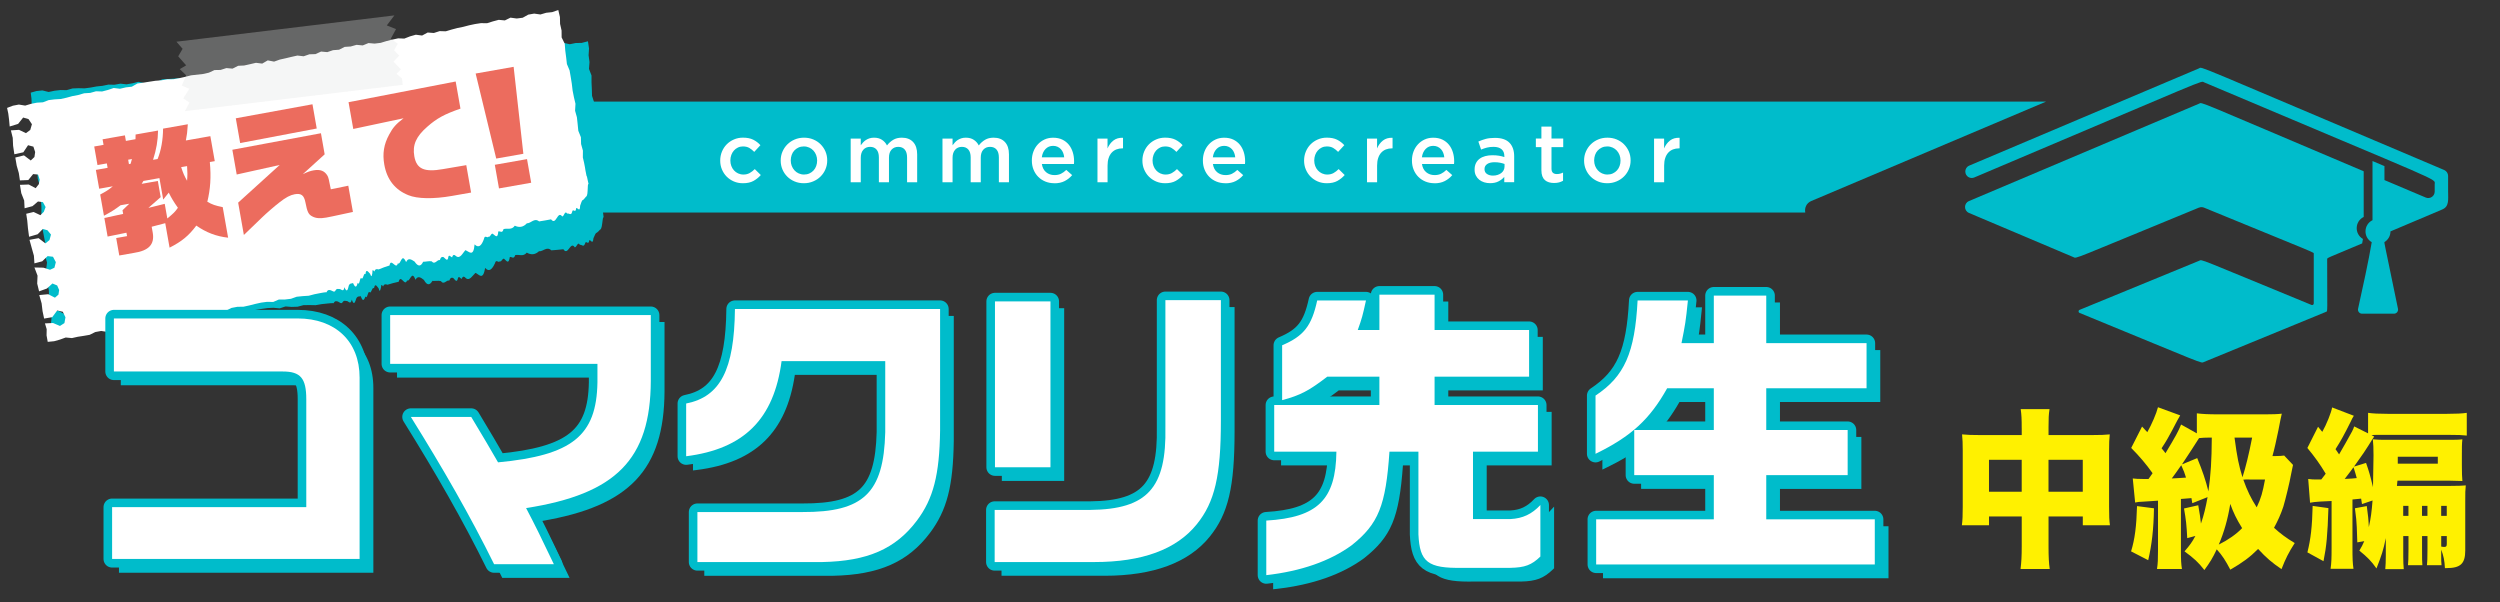 <?xml version="1.0" encoding="UTF-8"?>
<svg id="design" xmlns="http://www.w3.org/2000/svg" width="820" height="197.55" viewBox="0 0 820 197.55">
  <rect x="0" y="0" width="820" height="197.55" fill="#333333" stroke="none"/>
  <g>
    <g>
      <g>
        <path d="m594.08,65.94l77.03-32.61H176.46v36.37h415.67c-.3-1.45.35-3.08,1.95-3.76Z" style="fill: #00bccb;"/>
        <path d="m10.08,30.41l.24,1.89.08,1.99.02,2.26,2.82-.62,1.83-1.95,1.71.67.96,1.76-.7,1.84-1.49.92-2.17-1.26-2.67-.05.4,2.5-.1,2.56.19,2.85,2.99-.4,1.74-2.18,1.71.61.43,1.82-.38,1.6-1.3,1.04-2.07-1.86-2.89.47.22,2.67.5,2.5.15,2.44,2.75.12,1.75-1.82,1.59.28.39,1.72-.41,1.45-1.15,1.23-2.15-1.4-2.89-.13.22,2.76.74,2.48-.07,2.55,2.64-.48,1.92-1.38,1.59.34.74,1.69-.73,1.51-1.19,1-2.12-1.23-2.48.39.15,2.25v2.55s.15,2.79.15,2.79l2.86-.58,1.85-1.59,1.47.55,1.03,1.5-.64,1.76-1.43.96-2.08-1.89-3.02.3.53,2.8.49,2.51-.04,2.51,2.61-.46,1.91-1.55,1.73.36.78,1.84-.62,1.78-1.49.55-2.13-.87-2.91-.3.79,2.75-.32,2.58.4,2.59,2.64-.72,1.94-1.49,1.49.78.52,1.54-.35,1.5-1.22.9-2.09-1.32-2.96.03.55,2.78.08,2.54.31,2.5,2.7-.23,1.8-2.05,1.79.57.72,1.89-.5,1.87-1.55.81-2.17-1.16-2.66-.09.41,1.94-.21,2.01.21,2.15,2.12-.03,1.94-.38,1.93-.52,2.01.36,1.96-.27,1.97-.13,1.96-.17,1.91-.76,1.96-.2,2.03.5,1.95-.38,1.95-.35,1.98.03,1.92-.66,2.01.3,1.91-.78,2.02.41,1.92-.64,1.95-.33,2,.25h1.98s1.95-.37,1.95-.37l1.96-.23,1.99.11,1.96-.23,1.91-.72,2,.24,1.97-.16,1.93-.53,2.02.39,1.91-.76,1.96-.21,1.99.14,1.96-.26,1.95-.33,1.96-.27,1.97-.1,2,.2,1.92-.64,1.99.16,1.97-.07,1.93-.51,1.98-.03,1.98.04,1.95-.34,1.96-.21s1.98-.22,1.99-.07c.43-.86.95-.76,1.47-.55.53.21,1.1.93,1.54.15.44-.7.99-.32,1.5-.32.53.25,1.12,1.14,1.48-.5.7,2.13,1.09.81,1.49-.4.43-.83.96-.55,1.46-.71.69,2.03,1.12,1.19,1.53.07.61,1.16.82-2.15,1.4-1.34.55.43.83-1.98,1.4-1.3.33-1.92.95-.65,1.52,0,.4,1.58.55.45.74-.14.11-1.59.43-.85.71-.48.42-.97.94-.71,1.46-.57.61-.2,1.22-.38,1.83-.54.61-.16,1.22-.31,1.83-.43.69-2.68,2.03,1.78,2.75-.45.99.69,1.52-3.63,2.76-.2.79-1.47,1.78-.74,2.77.05,1.1,1.99,1.99,1.68,2.79.31.93.08,1.83-.14,2.77.07,1.05,1.4,1.8-.48,2.75-.16.37-1,.82-1.05,1.3-.87.5.49,1.06,1.53,1.43.53.31-1.66.89-.34,1.36-.22.36-1.07.85-.8,1.36-.25,1.2,1.01,2.14-.78,3.16-1.74,1.15.49,2.46,2.69,3.17-1.63,1.25,1.49,2.27.53,3.2-1.48.41-1.57,1.11-.02,1.61-.67.59.38.98-1.54,1.62-.62.61.52,1.29,1.67,1.66-.79.58-.2,1.29.91,1.77-.62,1.21-.34,2.6.66,3.79-.82,1.4.81,2.74.72,4-.45,1.37.15,2.57-1.72,4.05-.3.67-.05,1.34-.1,2-.16.66-.06,1.32-.12,1.96-.2,1.52,2.34,2.31-2.84,3.72-.64.62.12,1.01-2.07,1.7-.79.56-.2,1.21.9,1.64-.34.4-1.51,1.13.8,1.44-1.18.47-.3,1.12,1.69,1.36-.66.38-.74.7-1.88,1.1-1.8.37-.23.7-.65,1.01-.97.33-.08.59-.63.74-1.9.19-.95.25-2.89.53-2.01-.08-.69-.04.03-.2-1.44-.24-2.27-.18-1.25-.23-1.47.02.59-.03.34-.2-1.45.02.34-.13-1.27-.12-1.38-.05-.53-.1-1.07-.17-1.62-.07-.55-.15-1.11-.25-1.67l.2-2.25-.42-2.19.13-2.24-.67-2.17-.04-2.23-.06-2.23-.42-2.19.32-2.26-.33-2.2-.25-2.21-.07-2.22-.17-2.22-.19-2.21-.7-2.17-.07-2.23-.1-2.22v-2.23s-.83-2.16-.83-2.16l.17-2.25-.3-2.21.14-2.25-.35-2.35-2.06.53-1.97.04-1.94.4-2.02-.46-1.97.18-1.9.87-1.97.08-2.02-.45-1.91.75-2.01-.36-1.95.35-1.94.44-2-.19-1.97.14-1.96.24-1.95.34-1.96.22-1.95.35-1.94.41-2-.22-1.94.45-2.01-.32-1.9.83-2.02-.44-1.95.38-1.93.58-2-.25-1.96.26-1.95.32-1.94.41-1.97.07-2.01-.34-1.93.61-2.01-.36-1.94.38-1.99-.03-1.91.77h-1.98s-1.93.47-1.93.47l-2.01-.36-1.92.68-1.99-.11-1.93.49-2.02-.41-1.96.26-1.95.3-1.96.27-1.93.52-2.03-.58-1.9.9-2.02-.43-1.95.29-1.96.27-1.99-.07-1.91.77-2.01-.35-1.94.45-1.99-.12-1.92.7-1.96.26-1.98.05-1.97.06-1.95.34-1.96.26-1.97.18-1.99-.14-1.97.17h-1.98s-1.97.13-1.97.13l-1.97.14-1.97.11-1.9.89-1.98.07-1.96.28-2.02-.42-1.94.48-1.95.34-2-.22-1.95.36-1.98-.05-1.95.4-1.96.21-1.95.36-1.96.26-1.99-.05-1.98.08-1.93.56-1.99-.04-1.96.23-1.95.41-2.03-.51-1.97.2-1.87.53Z" style="fill: #00bccb;"/>
      </g>
      <g>
        <path d="m2.32,35.4l.4,1.86.25,1.98.21,2.25,2.76-.85,1.66-2.09,1.76.52,1.11,1.67-.55,1.89-1.41,1.04-2.27-1.08-2.67.17.61,2.46.11,2.56.42,2.82,2.94-.65,1.55-2.32,1.75.47.58,1.77-.24,1.63-1.21,1.14-2.22-1.68-2.84.71.45,2.64.7,2.45.36,2.41,2.75-.11,1.59-1.96,1.61.15.53,1.68-.28,1.48-1.04,1.32-2.26-1.21-2.89.11.44,2.73.95,2.41.14,2.55,2.59-.7,1.8-1.53,1.62.21.88,1.62-.6,1.57-1.11,1.09-2.22-1.05-2.43.59.34,2.23.23,2.54.37,2.77,2.81-.82,1.71-1.74,1.51.43,1.15,1.41-.49,1.81-1.34,1.08-2.23-1.71-2.99.55.76,2.75.69,2.46.17,2.51,2.56-.68,1.77-1.7,1.76.21.93,1.77-.46,1.83-1.44.67-2.2-.69-2.92-.06,1.02,2.68-.11,2.6.62,2.55,2.57-.93,1.81-1.65,1.55.65.65,1.49-.23,1.52-1.15,1-2.2-1.14-2.95.28.78,2.72.3,2.53.52,2.46,2.67-.46,1.62-2.19,1.83.41.88,1.82-.34,1.9-1.47.94-2.26-.97-2.66.13.57,1.9-.04,2.03.38,2.13,2.11-.21,1.91-.54,1.88-.68,2.04.19,1.93-.43,1.95-.3,1.94-.34,1.84-.91,1.94-.36,2.06.33,1.91-.54,1.91-.52,1.98-.14,1.86-.82,2.03.13,1.84-.94,2.04.24,1.86-.8,1.92-.49,2.02.08,1.97-.17,1.91-.52,1.93-.4,1.99-.06,1.93-.4,1.85-.88,2.02.07,1.94-.33,1.88-.69,2.04.22,1.84-.92,1.94-.37,2-.03,1.93-.42,1.92-.49,1.93-.43,1.96-.26,2.01.04,1.86-.8h2s1.96-.24,1.96-.24l1.88-.67,1.97-.2,1.98-.13,1.91-.5,1.94-.38s1.95-.38,1.98-.23c.36-.89.88-.84,1.42-.67.54.17,1.17.84,1.55.03.38-.74.96-.4,1.46-.44.55.2,1.21,1.04,1.43-.62.88,2.06,1.15.72,1.45-.52.36-.86.92-.62,1.39-.83.86,1.96,1.22,1.1,1.53-.05.71,1.11.63-2.21,1.28-1.46.58.39.66-2.04,1.28-1.41.17-1.94.89-.73,1.51-.12.53,1.54.58.4.73-.2-.03-1.59.35-.89.67-.54.33-1.01.88-.79,1.4-.69.59-.25,1.19-.48,1.78-.7.6-.21,1.19-.41,1.79-.59.46-2.72,2.17,1.61,2.71-.68,1.05.6,1.21-3.75,2.73-.43.66-1.54,1.71-.89,2.77-.18,1.26,1.89,2.13,1.51,2.81.07.93,0,1.81-.29,2.77-.16,1.16,1.31,1.75-.63,2.72-.39.28-1.03.73-1.12,1.22-.98.54.44,1.18,1.44,1.47.41.17-1.68.86-.41,1.34-.33.27-1.1.78-.87,1.33-.36,1.28.91,2.07-.95,3-2,1.19.4,2.67,2.47,3.03-1.89,1.37,1.38,2.3.34,3.06-1.74.28-1.6,1.11-.11,1.55-.81.62.32.85-1.61,1.57-.76.65.46,1.43,1.55,1.59-.93.56-.25,1.36.8,1.71-.76,1.18-.44,2.65.44,3.71-1.13,1.46.69,2.79.49,3.95-.78,1.38.04,2.42-1.92,4.02-.63.67-.1,1.33-.21,1.98-.32.65-.11,1.3-.23,1.94-.36,1.71,2.2,2.07-3.03,3.66-.95.62.07.83-2.14,1.63-.93.54-.25,1.28.79,1.6-.48.27-1.54,1.19.7,1.34-1.3.44-.34,1.26,1.59,1.3-.78.32-.77.54-1.93.95-1.89.35-.27.65-.71.93-1.05.32-.1.53-.68.58-1.96.11-.97,0-2.9.36-2.05-.13-.68-.04.03-.32-1.42-.43-2.24-.29-1.23-.35-1.44.07.59,0,.35-.32-1.42.05.34-.24-1.25-.23-1.36-.09-.53-.19-1.06-.31-1.6-.11-.54-.24-1.09-.39-1.65l.02-2.26-.6-2.15-.06-2.24-.85-2.11-.22-2.22-.24-2.21-.6-2.15.13-2.28-.51-2.16-.43-2.18-.26-2.21-.35-2.2-.38-2.19-.88-2.1-.25-2.21-.29-2.21-.17-2.23-1.02-2.08-.02-2.26-.49-2.17-.05-2.25-.54-2.31-2,.7-1.96.21-1.9.56-2.05-.29-1.94.34-1.82,1.02-1.96.25-2.05-.28-1.84.91-2.03-.19-1.91.51-1.9.6-2.01-.03-1.95.3-1.93.41-1.91.5-1.93.39-1.91.51-1.9.57-2.01-.06-1.9.61-2.03-.15-1.83.99-2.05-.27-1.91.54-1.87.73-2.02-.08-1.93.42-1.92.48-1.9.58-1.96.24-2.03-.17-1.87.77-2.04-.19-1.91.54-1.98.13-1.84.93-1.98.15-1.89.64-2.03-.19-1.85.84-1.99.06-1.88.65-2.04-.24-1.93.43-1.92.46-1.93.43-1.88.67-2.07-.41-1.82,1.06-2.05-.26-1.92.45-1.93.43-1.99.1-1.84.93-2.03-.18-1.9.61-2,.04-1.85.86-1.93.43-1.96.22-1.96.22-1.92.5-1.93.43-1.94.34-2,.03-1.95.33-1.98.16-1.95.3-1.95.31-1.96.27-1.82,1.05-1.97.23-1.93.45-2.05-.25-1.89.64-1.91.5-2.01-.06-1.91.53-1.98.12-1.91.56-1.94.37-1.91.52-1.93.43-1.98.12-1.96.24-1.88.72-1.98.12-1.94.39-1.91.57-2.07-.34-1.95.37-1.82.69Z" style="fill: #fff;"/>
        <g style="fill: none; opacity: .3;">
          <path d="m132.11,27.82s-1.99.24-5.29.64c-16.55,2-66.19,7.99-66.19,7.99l1.52-2.8-2.03-1.39,1.99-3.14-2.5-1.05,1.46-3.35-2.11-2.05,2.1-1.24-2.61-2.95,1.44-2.47-2.02-2.33,71.49-8.63-2.49,3.29,3.03,1.2-1.73,3.17,2.31,1.63-1.21,2.15,1.68,1.75-1.88,1.98,2.42,2.52-1.42,1.48,1.78,1.52.25,2.1Z" style="fill: #dfe0e0;"/>
        </g>
      </g>
    </g>
    <g>
      <g>
        <path d="m721.3,68.1c.51-.21,1.09-.21,1.61,0,37.92,15.58,36,14.59,36,15.15v16.28c0,.38-.38.64-.74.49-38.3-15.73-35.72-14.95-36.87-14.48l-39.21,16.1c-.44.18-.44.8,0,.99,42.18,17.32,39.67,16.57,40.81,16.1l40.08-16.46c.54-.22.33.41.33-17.22,0-.55-.22-.26,11.48-5.21.09-.5.17-.99.25-1.46-2.83-1.65-2.69-5.77.25-7.22v-14.98c-56.43-23.89-52.81-22.67-54.01-22.17l-75.46,31.94c-1.72.73-1.72,3.16,0,3.89l34.26,14.5c1.16.49-1.38,1.24,41.22-16.26Z" style="fill: #00bccb;"/>
        <path d="m802.98,62.52v-4.81c0-.85-.51-1.61-1.29-1.95-84.45-35.75-79.19-33.86-80.41-33.34l-75.37,31.9c-1.72.73-1.72,3.16,0,3.89.53.22,1.12.22,1.65,0,79.04-33.46,74.15-31.72,75.37-31.21,79.84,33.8,75.65,31.39,75.65,33.42v2.42c0,1.51-1.54,2.54-2.94,1.95l-13.54-5.73v-4.58l-3.92-1.66v19.4c-2.94,1.45-3.08,5.57-.25,7.22-.97,5.88-3.06,15.37-4.48,21.83-.18.84.45,1.62,1.31,1.62h10.47c.85,0,1.48-.78,1.31-1.61-4.79-23.17-4.45-21.32-4.45-21.87,1.22-.74,1.99-2.05,1.99-3.51,5.45-2.31,10.97-4.64,17-7.2,2.33-.99,1.9-3.24,1.9-6.19Z" style="fill: #00bccb;"/>
      </g>
      <g>
        <path d="m663.12,140.47c0-3.11-.06-4.34-.33-6.28h9.46c-.28,1.78-.33,3.06-.33,5.9v2.61h14.24c2.89,0,4.17-.06,5.84-.22-.17,1.72-.22,2.78-.22,5.34v18.41c0,3.11.06,4.39.28,6.06h-8.9v-2.89h-11.24v9.79c0,3.5.11,5.45.39,7.45h-9.57c.28-2.28.39-4.12.39-7.45v-9.79h-10.73v2.89h-8.9c.22-1.67.28-3.34.28-6.06v-18.47c0-2.34-.06-3.62-.22-5.28,2,.17,3.17.22,5.78.22h13.79v-2.22Zm-10.73,10.35v10.46h10.73v-10.46h-10.73Zm30.76,10.46v-10.46h-11.24v10.46h11.24Z" style="fill: #fff100;"/>
        <path d="m706.5,166.72c-.11,7.01-.72,12.01-1.89,17.02l-5.62-2.89c1.22-3.95,1.78-8.23,1.95-14.85l5.56.72Zm45.61-14.24q-.28,1.28-.61,2.95c-.5,2.84-1.89,8.51-2.56,10.73-.83,2.5-1.78,4.62-3.06,6.95,2,1.84,4,3.34,6.79,5.01-2.06,3.23-2.95,5.01-4.34,8.56-3.17-2.17-4.95-3.67-7.67-6.62-2.73,2.73-5.06,4.45-9.12,6.79-1.61-3.06-2.56-4.56-4.45-6.67-1.33,2.84-2.22,4.28-4.06,6.79-2-2.56-3.39-3.84-6.51-6.12,1.78-2.06,2.5-3.06,3.56-5.06l-2.67.72c-.22-4.34-.39-5.9-1.06-9.73l4.67-1.06c.45,2.45.72,4.34.89,6.01.95-2.73,1.56-5.28,2.17-8.68l-5.01,2q-.11-.83-.28-1.67-2.11.17-3.45.28v16.8c0,3.23.06,4.39.33,6.17h-8.18c.28-1.84.33-3.06.33-6.17v-16.24c-3.17.22-3.73.22-5,.33-1.22.06-1.61.06-2.5.28l-.78-7.9c1.06.11,1.61.17,3.28.17h1.89c.61-.83.67-.95,1.33-1.89-2.17-3.06-4.17-5.4-7.01-8.29l3.56-7.01,1.72,1.84c1.45-2.56,3-6.17,3.5-8.18l7.29,2.67q-.67,1.06-2.61,4.84c-1.22,2.28-1.95,3.62-3.5,5.95.72.83.89,1.11,1.28,1.61,3.45-5.73,4.28-7.29,5.12-9.4l5.17,2.89v-6.56c1.83.22,3.67.33,7.17.33h15.35c2.17,0,4.12-.06,5.34-.22q-.39,1.61-1.11,5.45c-.56,2.78-1.39,6.51-1.95,8.45h1c1.22,0,2.11-.06,2.84-.17l2.89,3.06Zm-39.77,4.45c2.39-.11,3.06-.17,4.67-.28-.45-1.5-.67-2.06-1.56-4.06-1.67,2.39-2.11,3-3.11,4.34Zm12.29-13.4c-1.28,0-2.22.06-3.34.17q-.67,1-2.61,4.06c-1.67,2.56-1.89,2.89-3,4.56l5.01-2.06c1.72,4.17,2.78,7.29,3.67,10.9.78-5.62,1.06-9.96,1.11-17.63h-.83Zm3.12,35.1c3.11-1.56,5.73-3.39,7.67-5.4-1.83-2.95-2.89-5.12-3.89-7.95-.78,4.84-2,9.23-3.78,13.35Zm5.17-35.1c.89,6.67,1.39,9.01,2.61,13.01,1.06-3.28,2.11-7.56,3.17-13.01h-5.78Zm4.84,13.74c-.95,0-1.56,0-1.95.06,1.28,3.62,2.5,6.12,4.39,9.07,1.39-2.89,1.95-4.89,2.73-9.12h-5.17Z" style="fill: #fff100;"/>
        <path d="m774.73,165.33q-.11-.78-.28-1.78c-1.06.11-1.56.17-2.84.28v15.57c0,3.89.06,5.28.33,7.17h-7.51c.28-2,.33-3.34.33-7.17v-15.07l-3.56.17c-1.78.11-2.61.22-3.5.39l-.61-7.79c1,.17,1.67.17,3.34.17h.95q.45-.61,1.45-1.89c-1.89-3.17-3.5-5.4-6.01-8.45l3.5-6.95,1.39,1.67c1.39-2.45,2.95-6.34,3.23-8.01l7.12,2.73c-.39.61-.61,1-1.06,2-2.17,4.34-3.17,6.17-4.95,8.95q.67,1,1.17,1.72.33-.56,2.11-3.67c2.28-4,2.5-4.45,2.84-5.51l4.56,2.28v-6.73c1.39.22,3.67.33,6.56.33h19.19c3,0,5.23-.11,6.62-.33v7.45c-1.45-.17-2.95-.22-5.67-.22h-22.75c-1.5,0-2.11,0-2.84.06l.89.5c-.44.61-.72,1.06-1.89,2.95-.89,1.45-1.56,2.45-4.73,6.9l3.95-1.22c.95,2.73,1.28,3.78,2.28,7.95q.17-9.73.17-10.35c0-2.39-.06-3.95-.22-5.34,1.5.17,2.34.17,5.17.17h18.97c3.17,0,3.84,0,5.23-.17-.17,1.45-.17,2.67-.17,5.12v3.39c0,2.34.06,4.06.17,5.17-.39,0-1.78-.06-4.28-.11h-17.02l-.17,1.72h17.41c2.78,0,3.78-.06,5.17-.17-.17,1.56-.17,2.5-.17,5.28v16.07c0,4.34-1.56,5.78-6.17,5.78h-.5c-.11-2.45-.45-4.06-1.22-6.06v1.61c0,2,0,2.5.11,3.5h-4.78c.11-1.28.17-1.95.17-5.34v-4.23h-1.78v4.23c0,3.5,0,3.95.11,5.34h-4.73c.11-1.28.17-1.95.17-5.34v-4.23h-1.72v6.62c0,1.72.06,3.11.17,4.23h-6.06c.11-1.22.17-2.56.17-4.34v-5.84c-.83,4-1.33,5.56-3.06,9.96-1.67-2.39-3-3.73-5.62-5.84.83-1.39,1.06-1.84,1.61-3.11l-2.28.39q-.06-1.22-.17-4.95c-.06-1.72-.22-3.39-.61-6.23l3.89-.72c.44,3.17.56,4.34.67,6.9.67-2.95.95-5.17,1.22-8.73l-3.45,1.17Zm-11.01,1.33c-.28,8.79-.61,12.46-1.61,17.41l-5.28-2.89c1.11-4.45,1.56-8.51,1.72-15.24l5.17.72Zm5.34-9.57c2.28-.11,2.39-.11,3.95-.28-.39-1.5-.44-1.56-1.06-3.56-1.11,1.5-1.45,2-2.89,3.84Zm17.41-6.4v1.39h13.13v-2.28h-13.13v.89Zm3.5,15.24h-1.72v3.28h1.72v-3.28Zm6.23,3.28v-3.28h-1.78v3.28h1.78Zm6.34,0v-3.28h-1.83v3.28h1.83Zm-1.83,10.07c.61.11.78.11,1.06.11.56,0,.78-.22.78-1v-2.56h-1.83v3.45Z" style="fill: #fff100;"/>
      </g>
    </g>
    <g>
      <g>
        <path d="m39.02,187.85v-19.25h63.69v-34.27c0-6.87-1.94-7.97-6.57-7.97h-56.52v-19.65h61.42c13.01,0,21.42,8.06,21.42,20.52v60.62H39.02Z" style="fill: #00bccb;"/>
        <path d="m164.74,189.55l-.31-.63c-7.29-14.76-15.94-30.07-27.24-48.2l-1.07-1.72h22.46l5.23,8.75,3.54,6.09c23.06-2.29,30.58-8.43,30.86-25.03v-4.95h-67.99v-18.25h87.74v22.72c-.1,25.67-11.43,37.71-40.3,42.56,2.64,5.07,4.56,9.01,8.39,17.05l.77,1.61h-22.08Z" style="fill: #00bccb;"/>
        <path d="m231.01,188.85v-18.65h35.98c19.15,0,25.13-5.86,25.61-25.1v-22.14h-31.89c-2.78,18.85-13.01,28.77-32.14,31.19l-1.27.16v-19.5l.91-.18c10.66-2.09,14.9-10.48,15.09-29.9v-1.11h69.54v41.02c-.21,14.85-2.25,22.74-7.82,30.17-7.18,9.54-16.71,13.74-31.88,14.05h-.01s-42.13,0-42.13,0Z" style="fill: #00bccb;"/>
        <path d="m328.5,188.85v-19.35h32.52c9.09-.1,14.74-1.78,18.3-5.46,3.78-3.9,5.38-10.25,5.17-20.59v-42.74h20.45v40.72c0,18.33-2.06,27.07-8.15,34.6-6.87,8.5-18.46,12.82-34.47,12.82h-33.82Zm.1-31.1v-56.65h20.45v56.65h-20.45Z" style="fill: #00bccb;"/>
        <path d="m417.59,173.06l1.06-.06c15.8-.93,21.46-6.11,21.91-20.35h-20.37v-17.55h2.6v-19.22l.69-.29c6.68-2.82,9.11-5.94,10.84-13.9l.19-.89h18.31l-.3,1.37c-.95,4.33-1.25,5.59-2.21,8.33h4.38v-11.6h20.35v11.6h31v17.55h-31v7.05h33.9v17.55h-21.3v19.85h11.17c3.67-.19,6.37-1.45,8.98-4.24l1.95-2.09v20.23l-.34.33c-3.08,2.97-5.54,3.91-10.56,4.02h-15.92c-.45,0-.91.01-1.36.01-10.5,0-13.66-2.71-14.07-12.09v-26.02h-7.33c-1.25,17.29-3.85,23.37-12.75,30.45-7.29,5.34-16.89,8.7-28.57,10.04l-1.25.14v-20.22Zm37.1-37.96v-7.05h-15.59c-5.2,3.97-8.14,5.64-12.74,7.05h28.33Z" style="fill: #00bccb;"/>
        <path d="m525.78,189.65v-17.05h38.6v-12.25h-26.1v-13.71c-3.11,2.35-6.72,4.47-11.08,6.6l-1.62.79v-21.5l.5-.33c9.18-6.09,12.41-13.46,13.3-30.32l.06-1.07h18.81l-.12,1.24c-.65,6.5-.88,7.93-1.85,12.76h8.1v-15.6h19.45v15.6h32.9v17.05h-32.9v11.45h26.7v17.05h-26.7v12.25h35.6v17.05h-93.64Zm38.6-46.35v-11.45h-13.52c-2.62,4.6-5.35,8.27-8.66,11.45h22.17Z" style="fill: #00bccb;"/>
      </g>
      <g>
        <path d="m36.77,166.35h63.69v-35.4c0-6.9-1.9-9.1-7.7-9.1h-55.4v-17.4h60.29c12.3,0,20.3,7.5,20.3,19.4v59.49H36.77v-17Z" style="fill: none; stroke: #00bccb; stroke-linecap: round; stroke-linejoin: round; stroke-width: 5.63px;"/>
        <path d="m134.76,136.75h19.8l4.9,8.2,3.9,6.7c24.3-2.3,32.3-8.7,32.6-26.2v-6.1h-67.99v-16h85.49v21.6c-.1,25.7-11.4,37.1-40.9,41.7,3.1,5.9,5,9.8,9.1,18.4h-19.6c-7.8-15.8-16.7-31.3-27.3-48.3Z" style="fill: none; stroke: #00bccb; stroke-linecap: round; stroke-linejoin: round; stroke-width: 5.63px;"/>
        <path d="m228.76,167.95h34.4c20.1.1,26.7-6.3,27.2-26.2v-23.3h-34c-2.5,19-12.3,28.8-31.3,31.2v-17.3c11.2-2.2,15.8-11.1,16-31h67.29v39.9c-.2,14.5-2.2,22.3-7.6,29.5-7,9.3-16.2,13.3-31,13.6h-41v-16.4Z" style="fill: none; stroke: #00bccb; stroke-linecap: round; stroke-linejoin: round; stroke-width: 5.63px;"/>
        <path d="m326.25,167.25h31.4c18.7-.2,25-7.2,24.6-27.2v-41.6h18.2v39.6c0,18-2,26.6-7.9,33.9-6.7,8.3-17.9,12.4-33.6,12.4h-32.7v-17.1Zm.1-68.39h18.2v54.4h-18.2v-54.4Z" style="fill: none; stroke: #00bccb; stroke-linecap: round; stroke-linejoin: round; stroke-width: 5.63px;"/>
        <path d="m415.34,170.75c16.9-1,22.8-6.9,23-22.6h-20.4v-15.3h34.5v-9.3h-17.1c-6,4.6-8.8,6.1-14.8,7.7v-18c7.1-3,9.7-6.4,11.5-14.7h16c-1.1,5-1.3,5.8-2.7,9.7h7.1v-11.6h18.1v11.6h31v15.3h-31v9.3h33.9v15.3h-21.3v22.1h12.3c4-.2,7-1.6,9.8-4.6v16.9c-2.9,2.8-5.1,3.6-9.8,3.7h-15.9c-11.2.2-13.9-1.9-14.3-11v-27.1h-9.5c-1.2,17.7-3.6,23.7-12.4,30.7-7.1,5.2-16.6,8.5-28,9.8v-17.9Z" style="fill: none; stroke: #00bccb; stroke-linecap: round; stroke-linejoin: round; stroke-width: 5.63px;"/>
        <path d="m523.53,170.35h38.6v-14.5h-26.1v-14.8h26.1v-13.7h-15.3c-5.7,10.2-11.8,15.8-23.5,21.5v-19.1c9.5-6.3,12.9-14,13.8-31.2h16.5c-.7,7-.9,8-2.1,14h10.6v-15.6h17.2v15.6h32.9v14.8h-32.9v13.7h26.7v14.8h-26.7v14.5h35.6v14.8h-91.39v-14.8Z" style="fill: none; stroke: #00bccb; stroke-linecap: round; stroke-linejoin: round; stroke-width: 5.63px;"/>
      </g>
      <g>
        <path d="m36.77,166.35h63.69v-35.4c0-6.9-1.9-9.1-7.7-9.1h-55.4v-17.4h60.29c12.3,0,20.3,7.5,20.3,19.4v59.49H36.77v-17Z" style="fill: #fff;"/>
        <path d="m134.76,136.75h19.8l4.9,8.2,3.9,6.7c24.3-2.3,32.3-8.7,32.6-26.2v-6.1h-67.99v-16h85.49v21.6c-.1,25.7-11.4,37.1-40.9,41.7,3.1,5.9,5,9.8,9.1,18.4h-19.6c-7.8-15.8-16.7-31.3-27.3-48.3Z" style="fill: #fff;"/>
        <path d="m228.76,167.95h34.4c20.1.1,26.7-6.3,27.2-26.2v-23.3h-34c-2.5,19-12.3,28.8-31.3,31.2v-17.3c11.2-2.2,15.8-11.1,16-31h67.29v39.9c-.2,14.5-2.2,22.3-7.6,29.5-7,9.3-16.2,13.3-31,13.6h-41v-16.4Z" style="fill: #fff;"/>
        <path d="m326.25,167.25h31.4c18.7-.2,25-7.2,24.6-27.2v-41.6h18.2v39.6c0,18-2,26.6-7.9,33.9-6.7,8.3-17.9,12.4-33.6,12.4h-32.7v-17.1Zm.1-68.39h18.2v54.4h-18.2v-54.4Z" style="fill: #fff;"/>
        <path d="m415.34,170.75c16.9-1,22.8-6.9,23-22.6h-20.4v-15.3h34.5v-9.3h-17.1c-6,4.6-8.8,6.1-14.8,7.7v-18c7.1-3,9.7-6.4,11.5-14.7h16c-1.1,5-1.3,5.8-2.7,9.7h7.1v-11.6h18.1v11.6h31v15.3h-31v9.3h33.9v15.3h-21.3v22.1h12.3c4-.2,7-1.6,9.8-4.6v16.9c-2.9,2.8-5.1,3.6-9.8,3.7h-15.9c-11.2.2-13.9-1.9-14.3-11v-27.1h-9.5c-1.2,17.7-3.6,23.7-12.4,30.7-7.1,5.2-16.6,8.5-28,9.8v-17.9Z" style="fill: #fff;"/>
        <path d="m523.53,170.35h38.6v-14.5h-26.1v-14.8h26.1v-13.7h-15.3c-5.7,10.2-11.8,15.8-23.5,21.5v-19.1c9.5-6.3,12.9-14,13.8-31.2h16.5c-.7,7-.9,8-2.1,14h10.6v-15.6h17.2v15.6h32.9v14.8h-32.9v13.7h26.7v14.8h-26.7v14.5h35.6v14.8h-91.39v-14.8Z" style="fill: #fff;"/>
      </g>
    </g>
    <g>
      <path d="m64.38,74.01c-2.45,3.29-4.76,5.19-8.76,7.22l-1.42-8.03-4.45,1.17.36,2.03c.62,3.78-1.32,5.83-6.23,6.56l-4.76.84-1.01-5.72,3.56-.63-.2-1.12-6.18,1.26-1.07-6.09,6.17-1.34-.21-1.2,2.23-2.14-2.86.5c-1.85,1.39-3.15,2.22-5.46,3.44l-1.23-6.96c1.84-.96,2.8-1.56,4.14-2.69l-4.47.79-1.09-6.17,3.85-.68-.25-1.45-3.07.54-1.07-6.09,3.06-.54-.32-1.82,7.33-1.29.32,1.82,3.15-.56.03-1.54,7.37-1.3c-.06,3.3-.54,6.16-1.64,9.6l1.49-.26c1.14-2.76,1.78-6.38,1.79-9.97l8.12-1.43c-.15,2.54-.29,3.47-.64,5.32l8.03-1.42,1.45,8.2-1.62.28c.46,5,.19,8.85-.82,13.04,1.66.94,2.57,1.25,5.05,1.76l1.77,10.02c-3.88-.43-7.17-1.68-10.44-3.97Zm-21.55-20.28l.45-1.57-1.24.22.25,1.45.54-.1Zm15.53,14.43c-1.42-2.01-2.09-3.13-3.01-4.98l-1.82,2.28-1.24-7.04-5.26.93-.56.95,5.3-.94.93,5.3-4.03,3.53,5.36-1.33.85,4.8c2.09-1.73,2.52-2.15,3.48-3.52Zm3.01-13.68l-1.95.34c.65,1.98,1.02,2.85,1.94,4.48.15-1.82.15-2.76,0-4.83Z" style="fill: #ec6c5e;"/>
      <path d="m78.12,66.46l13.62-12.35-14.1,3.13-1.43-8.12,29.06-5.42,1.22,6.92-7.18,6.52c1.65-.8,2.46-1.07,3.62-1.28,2.11-.37,3.53.19,4.45,1.73.38.7.44,1.03,1.13,4.5l5.73-1.18,1.52,8.61-6.75,1.45c-1.03.22-1.77.35-2.02.4-1.95.34-3.37.25-4.5-.36-1.3-.62-1.71-1.49-2.31-4.63-.46-2.35-1.39-3.04-3.5-2.67-1.45.26-2.94,1.03-4.96,2.63-1.47,1.11-4.43,3.68-5.71,4.93l-6.02,5.8-1.87-10.6Zm-.78-27.66l25.15-4.6,1.4,7.95-25.12,4.77-1.43-8.12Z" style="fill: #ec6c5e;"/>
      <path d="m133.92,64.01c-4.36-1.75-7.01-5.13-7.87-10.01-.64-3.6-.15-6.68,1.59-9.85,1.22-2.31,2.25-3.47,4.73-5.36l-16.5,3.51-1.55-8.78,35.14-6.79,1.57,8.9c-5.23,1.82-7.73,3.16-10.87,5.93-3.7,3.22-4.92,5.99-4.26,9.72.73,4.14,3.24,5.28,9.41,4.19l7.63-1.3,1.58,8.99-6.25,1.1c-6.05,1.07-11.4.98-14.35-.25Z" style="fill: #ec6c5e;"/>
      <path d="m156,24.12l12.47-2.2,3.19,28.52-8.9,1.57-6.75-27.89Zm6.3,29.93l10.56-1.86,1.37,7.75-10.56,1.86-1.37-7.75Z" style="fill: #ec6c5e;"/>
    </g>
  </g>
  <g>
    <path d="m243.67,60.1c-1.07,0-2.05-.19-2.96-.58-.91-.39-1.69-.92-2.36-1.59-.67-.67-1.18-1.46-1.56-2.36s-.56-1.86-.56-2.88v-.05c0-1.01.19-1.98.56-2.89.37-.91.89-1.71,1.56-2.39.67-.68,1.46-1.22,2.37-1.61.91-.4,1.9-.6,2.97-.6,1.36,0,2.48.23,3.38.68.89.45,1.68,1.05,2.35,1.79l-2.03,2.2c-.51-.52-1.04-.95-1.61-1.29-.57-.33-1.27-.5-2.1-.5-.6,0-1.15.12-1.66.37-.51.24-.94.57-1.3.98-.36.41-.65.89-.85,1.45s-.31,1.15-.31,1.76v.05c0,.63.1,1.23.31,1.79s.5,1.05.88,1.46c.38.42.83.75,1.36.99s1.1.37,1.74.37c.78,0,1.46-.17,2.05-.5s1.14-.76,1.67-1.29l1.98,1.95c-.71.8-1.51,1.44-2.42,1.94s-2.05.75-3.44.75Z" style="fill: #fff;"/>
    <path d="m263.66,60.1c-1.08,0-2.09-.19-3.02-.58s-1.74-.92-2.41-1.59c-.68-.67-1.21-1.46-1.59-2.36s-.57-1.86-.57-2.88v-.05c0-1.03.19-2,.58-2.9.39-.9.92-1.7,1.6-2.37.68-.68,1.48-1.22,2.41-1.61.93-.4,1.95-.6,3.05-.6s2.12.19,3.05.58c.93.39,1.74.92,2.41,1.6s1.21,1.46,1.59,2.36c.38.9.57,1.86.57,2.89v.05c0,1.01-.19,1.97-.58,2.88s-.92,1.7-1.6,2.37c-.68.68-1.49,1.22-2.43,1.61-.94.4-1.96.6-3.07.6Zm.05-2.85c.66,0,1.26-.12,1.79-.37s.98-.57,1.36-.99c.38-.42.67-.9.86-1.45.2-.55.3-1.13.3-1.75v-.05c0-.63-.11-1.23-.32-1.79-.22-.56-.52-1.05-.9-1.46-.39-.42-.84-.75-1.38-.99s-1.12-.37-1.76-.37-1.24.12-1.77.37-.98.57-1.36.98c-.38.41-.67.89-.86,1.45s-.3,1.15-.3,1.76v.05c0,.63.11,1.23.32,1.78.21.55.52,1.04.9,1.46.39.43.84.76,1.38,1s1.11.37,1.74.37Z" style="fill: #fff;"/>
    <path d="m279.02,45.46h3.31v2.19c.23-.33.49-.64.76-.93s.58-.56.93-.79.75-.42,1.19-.56c.44-.14.93-.21,1.47-.21,1.03,0,1.9.23,2.61.7.71.47,1.26,1.08,1.64,1.85.58-.77,1.27-1.38,2.05-1.85.79-.47,1.73-.7,2.82-.7,1.58,0,2.81.47,3.7,1.42.89.95,1.33,2.3,1.33,4.06v9.14h-3.31v-8.12c0-1.14-.25-2-.76-2.6-.5-.59-1.21-.89-2.13-.89s-1.63.3-2.2.91-.85,1.48-.85,2.64v8.06h-3.31v-8.15c0-1.12-.25-1.98-.76-2.57-.5-.59-1.21-.89-2.13-.89s-1.66.32-2.21.95c-.56.63-.84,1.51-.84,2.62v8.04h-3.31v-14.32Z" style="fill: #fff;"/>
    <path d="m309.13,45.46h3.31v2.19c.23-.33.49-.64.76-.93s.58-.56.93-.79.75-.42,1.19-.56c.44-.14.93-.21,1.47-.21,1.03,0,1.9.23,2.61.7.71.47,1.26,1.08,1.64,1.85.58-.77,1.27-1.38,2.05-1.85.79-.47,1.73-.7,2.82-.7,1.58,0,2.81.47,3.7,1.42.89.95,1.33,2.3,1.33,4.06v9.14h-3.31v-8.12c0-1.14-.25-2-.76-2.6-.5-.59-1.21-.89-2.13-.89s-1.63.3-2.2.91-.85,1.48-.85,2.64v8.06h-3.31v-8.15c0-1.12-.25-1.98-.76-2.57-.5-.59-1.21-.89-2.13-.89s-1.66.32-2.21.95c-.56.63-.84,1.51-.84,2.62v8.04h-3.31v-14.32Z" style="fill: #fff;"/>
    <path d="m345.8,60.1c-1.03,0-1.99-.18-2.89-.54-.9-.36-1.67-.87-2.33-1.52-.66-.65-1.18-1.43-1.56-2.35-.38-.91-.57-1.92-.57-3.02v-.05c0-1.03.17-2,.51-2.9.34-.9.83-1.7,1.45-2.37.62-.68,1.36-1.21,2.21-1.6.85-.39,1.79-.58,2.82-.58,1.14,0,2.14.21,3,.62.86.42,1.57.98,2.14,1.68s1,1.52,1.29,2.46c.29.93.43,1.91.43,2.94,0,.15,0,.29-.01.45,0,.15-.02.31-.04.47h-10.52c.18,1.18.65,2.08,1.4,2.7s1.66.94,2.73.94c.81,0,1.52-.14,2.12-.43.6-.29,1.18-.71,1.76-1.27l1.93,1.71c-.69.81-1.5,1.46-2.46,1.95-.95.49-2.08.73-3.4.73Zm3.26-8.49c-.05-.52-.17-1.02-.35-1.48-.18-.46-.42-.86-.73-1.19-.31-.33-.67-.6-1.1-.8-.42-.2-.91-.3-1.45-.3-1.01,0-1.85.35-2.51,1.04s-1.06,1.6-1.21,2.73h7.35Z" style="fill: #fff;"/>
    <path d="m359.96,45.46h3.31v3.23c.45-1.08,1.09-1.95,1.93-2.6.83-.65,1.88-.95,3.15-.9v3.47h-.19c-.72,0-1.38.12-1.98.35s-1.11.59-1.55,1.06c-.43.47-.77,1.06-1,1.78-.24.71-.35,1.54-.35,2.48v5.45h-3.31v-14.32Z" style="fill: #fff;"/>
    <path d="m382.15,60.1c-1.07,0-2.05-.19-2.96-.58-.91-.39-1.69-.92-2.36-1.59-.67-.67-1.18-1.46-1.56-2.36s-.56-1.86-.56-2.88v-.05c0-1.01.19-1.98.56-2.89.37-.91.89-1.71,1.56-2.39.67-.68,1.46-1.22,2.37-1.61.91-.4,1.9-.6,2.97-.6,1.36,0,2.48.23,3.38.68.89.45,1.68,1.05,2.35,1.79l-2.03,2.2c-.51-.52-1.04-.95-1.61-1.29-.57-.33-1.27-.5-2.1-.5-.6,0-1.15.12-1.66.37-.51.24-.94.57-1.3.98-.36.41-.65.89-.85,1.45s-.31,1.15-.31,1.76v.05c0,.63.1,1.23.31,1.79s.5,1.05.88,1.46c.38.42.83.75,1.36.99s1.1.37,1.74.37c.78,0,1.46-.17,2.05-.5s1.14-.76,1.67-1.29l1.98,1.95c-.71.8-1.51,1.44-2.42,1.94s-2.05.75-3.44.75Z" style="fill: #fff;"/>
    <path d="m401.9,60.1c-1.03,0-1.99-.18-2.89-.54-.9-.36-1.67-.87-2.33-1.52-.66-.65-1.18-1.43-1.56-2.35-.38-.91-.57-1.92-.57-3.02v-.05c0-1.03.17-2,.51-2.9.34-.9.83-1.7,1.45-2.37.62-.68,1.36-1.21,2.21-1.6.85-.39,1.79-.58,2.82-.58,1.14,0,2.14.21,3,.62.86.42,1.57.98,2.14,1.68s1,1.52,1.29,2.46c.29.93.43,1.91.43,2.94,0,.15,0,.29-.01.45,0,.15-.02.31-.04.47h-10.52c.18,1.18.65,2.08,1.4,2.7s1.66.94,2.73.94c.81,0,1.52-.14,2.12-.43.6-.29,1.18-.71,1.76-1.27l1.93,1.71c-.69.81-1.5,1.46-2.46,1.95-.95.49-2.08.73-3.4.73Zm3.26-8.49c-.05-.52-.17-1.02-.35-1.48-.18-.46-.42-.86-.73-1.19-.31-.33-.67-.6-1.1-.8-.42-.2-.91-.3-1.45-.3-1.01,0-1.85.35-2.51,1.04s-1.06,1.6-1.21,2.73h7.35Z" style="fill: #fff;"/>
    <path d="m435.18,60.1c-1.07,0-2.05-.19-2.96-.58-.91-.39-1.69-.92-2.36-1.59-.67-.67-1.18-1.46-1.56-2.36s-.56-1.86-.56-2.88v-.05c0-1.01.19-1.98.56-2.89.37-.91.89-1.71,1.56-2.39.67-.68,1.46-1.22,2.37-1.61.91-.4,1.9-.6,2.97-.6,1.36,0,2.48.23,3.38.68.89.45,1.68,1.05,2.35,1.79l-2.03,2.2c-.51-.52-1.04-.95-1.61-1.29-.57-.33-1.27-.5-2.1-.5-.6,0-1.15.12-1.66.37-.51.24-.94.57-1.3.98-.36.41-.65.89-.85,1.45s-.31,1.15-.31,1.76v.05c0,.63.1,1.23.31,1.79s.5,1.05.88,1.46c.38.42.83.75,1.36.99s1.1.37,1.74.37c.78,0,1.46-.17,2.05-.5s1.14-.76,1.67-1.29l1.98,1.95c-.71.8-1.51,1.44-2.42,1.94s-2.05.75-3.44.75Z" style="fill: #fff;"/>
    <path d="m448.37,45.46h3.31v3.23c.45-1.08,1.09-1.95,1.93-2.6.83-.65,1.88-.95,3.15-.9v3.47h-.19c-.72,0-1.38.12-1.98.35s-1.11.59-1.55,1.06c-.43.47-.77,1.06-1,1.78-.24.71-.35,1.54-.35,2.48v5.45h-3.31v-14.32Z" style="fill: #fff;"/>
    <path d="m470.47,60.1c-1.03,0-1.99-.18-2.89-.54-.9-.36-1.67-.87-2.33-1.52-.66-.65-1.18-1.43-1.56-2.35-.38-.91-.57-1.92-.57-3.02v-.05c0-1.03.17-2,.51-2.9.34-.9.83-1.7,1.45-2.37.62-.68,1.36-1.21,2.21-1.6.85-.39,1.79-.58,2.82-.58,1.14,0,2.14.21,3,.62.86.42,1.57.98,2.14,1.68s1,1.52,1.29,2.46c.29.93.43,1.91.43,2.94,0,.15,0,.29-.01.45,0,.15-.02.31-.04.47h-10.52c.18,1.18.65,2.08,1.4,2.7s1.66.94,2.73.94c.81,0,1.52-.14,2.12-.43.6-.29,1.18-.71,1.76-1.27l1.93,1.71c-.69.81-1.5,1.46-2.46,1.95-.95.49-2.08.73-3.4.73Zm3.26-8.49c-.05-.52-.17-1.02-.35-1.48-.18-.46-.42-.86-.73-1.19-.31-.33-.67-.6-1.1-.8-.42-.2-.91-.3-1.45-.3-1.01,0-1.85.35-2.51,1.04s-1.06,1.6-1.21,2.73h7.35Z" style="fill: #fff;"/>
    <path d="m493.4,59.78v-1.76c-.49.58-1.11,1.07-1.87,1.46-.76.4-1.68.6-2.77.6-.69,0-1.34-.09-1.95-.28-.61-.19-1.15-.47-1.61-.84-.46-.37-.83-.83-1.11-1.38-.28-.55-.42-1.19-.42-1.91v-.05c0-.8.14-1.49.43-2.08.29-.59.69-1.08,1.21-1.46.51-.39,1.13-.68,1.84-.87.71-.19,1.49-.29,2.32-.29s1.61.05,2.21.16c.61.11,1.19.25,1.75.43v-.27c0-.99-.3-1.75-.91-2.28-.61-.52-1.48-.79-2.62-.79-.81,0-1.54.08-2.17.24-.63.16-1.28.38-1.93.65l-.9-2.63c.8-.36,1.61-.65,2.44-.87.83-.22,1.83-.33,3.01-.33,2.13,0,3.72.53,4.75,1.59,1.03,1.06,1.55,2.55,1.55,4.46v8.49h-3.26Zm.08-6c-.42-.16-.91-.3-1.48-.41-.57-.11-1.17-.16-1.8-.16-1.03,0-1.83.2-2.41.6-.58.4-.87.94-.87,1.63v.05c0,.69.27,1.21.8,1.57.53.36,1.19.54,1.97.54.54,0,1.04-.07,1.5-.22.46-.14.86-.35,1.21-.61.34-.26.61-.58.8-.95.19-.37.29-.78.29-1.23v-.81Z" style="fill: #fff;"/>
    <path d="m509.73,60.02c-.6,0-1.15-.07-1.66-.22s-.95-.38-1.33-.71c-.37-.33-.66-.75-.86-1.29-.2-.53-.3-1.2-.3-1.99v-7.54h-1.82v-2.82h1.82v-3.93h3.31v3.93h3.85v2.82h-3.85v7.03c0,.63.15,1.09.46,1.37.31.28.74.42,1.3.42.71,0,1.38-.16,2.03-.49v2.69c-.42.24-.86.42-1.33.54-.47.13-1.01.19-1.63.19Z" style="fill: #fff;"/>
    <path d="m527.17,60.1c-1.08,0-2.09-.19-3.02-.58s-1.74-.92-2.41-1.59c-.68-.67-1.21-1.46-1.59-2.36s-.57-1.86-.57-2.88v-.05c0-1.03.19-2,.58-2.9.39-.9.92-1.7,1.6-2.37.68-.68,1.48-1.22,2.41-1.61.93-.4,1.95-.6,3.05-.6s2.12.19,3.05.58c.93.39,1.74.92,2.41,1.6s1.21,1.46,1.59,2.36c.38.9.57,1.86.57,2.89v.05c0,1.01-.19,1.97-.58,2.88s-.92,1.7-1.6,2.37c-.68.68-1.49,1.22-2.43,1.61-.94.4-1.96.6-3.07.6Zm.05-2.85c.66,0,1.26-.12,1.79-.37s.98-.57,1.36-.99c.38-.42.67-.9.86-1.45.2-.55.3-1.13.3-1.75v-.05c0-.63-.11-1.23-.32-1.79-.22-.56-.52-1.05-.9-1.46-.39-.42-.84-.75-1.38-.99s-1.12-.37-1.76-.37-1.24.12-1.77.37-.98.57-1.36.98c-.38.41-.67.89-.86,1.45s-.3,1.15-.3,1.76v.05c0,.63.11,1.23.32,1.78.21.55.52,1.04.9,1.46.39.43.84.76,1.38,1s1.11.37,1.74.37Z" style="fill: #fff;"/>
    <path d="m542.52,45.46h3.31v3.23c.45-1.08,1.09-1.95,1.93-2.6.83-.65,1.88-.95,3.15-.9v3.47h-.19c-.72,0-1.38.12-1.98.35s-1.11.59-1.55,1.06c-.43.47-.77,1.06-1,1.78-.24.71-.35,1.54-.35,2.48v5.45h-3.31v-14.32Z" style="fill: #fff;"/>
  </g>
</svg>